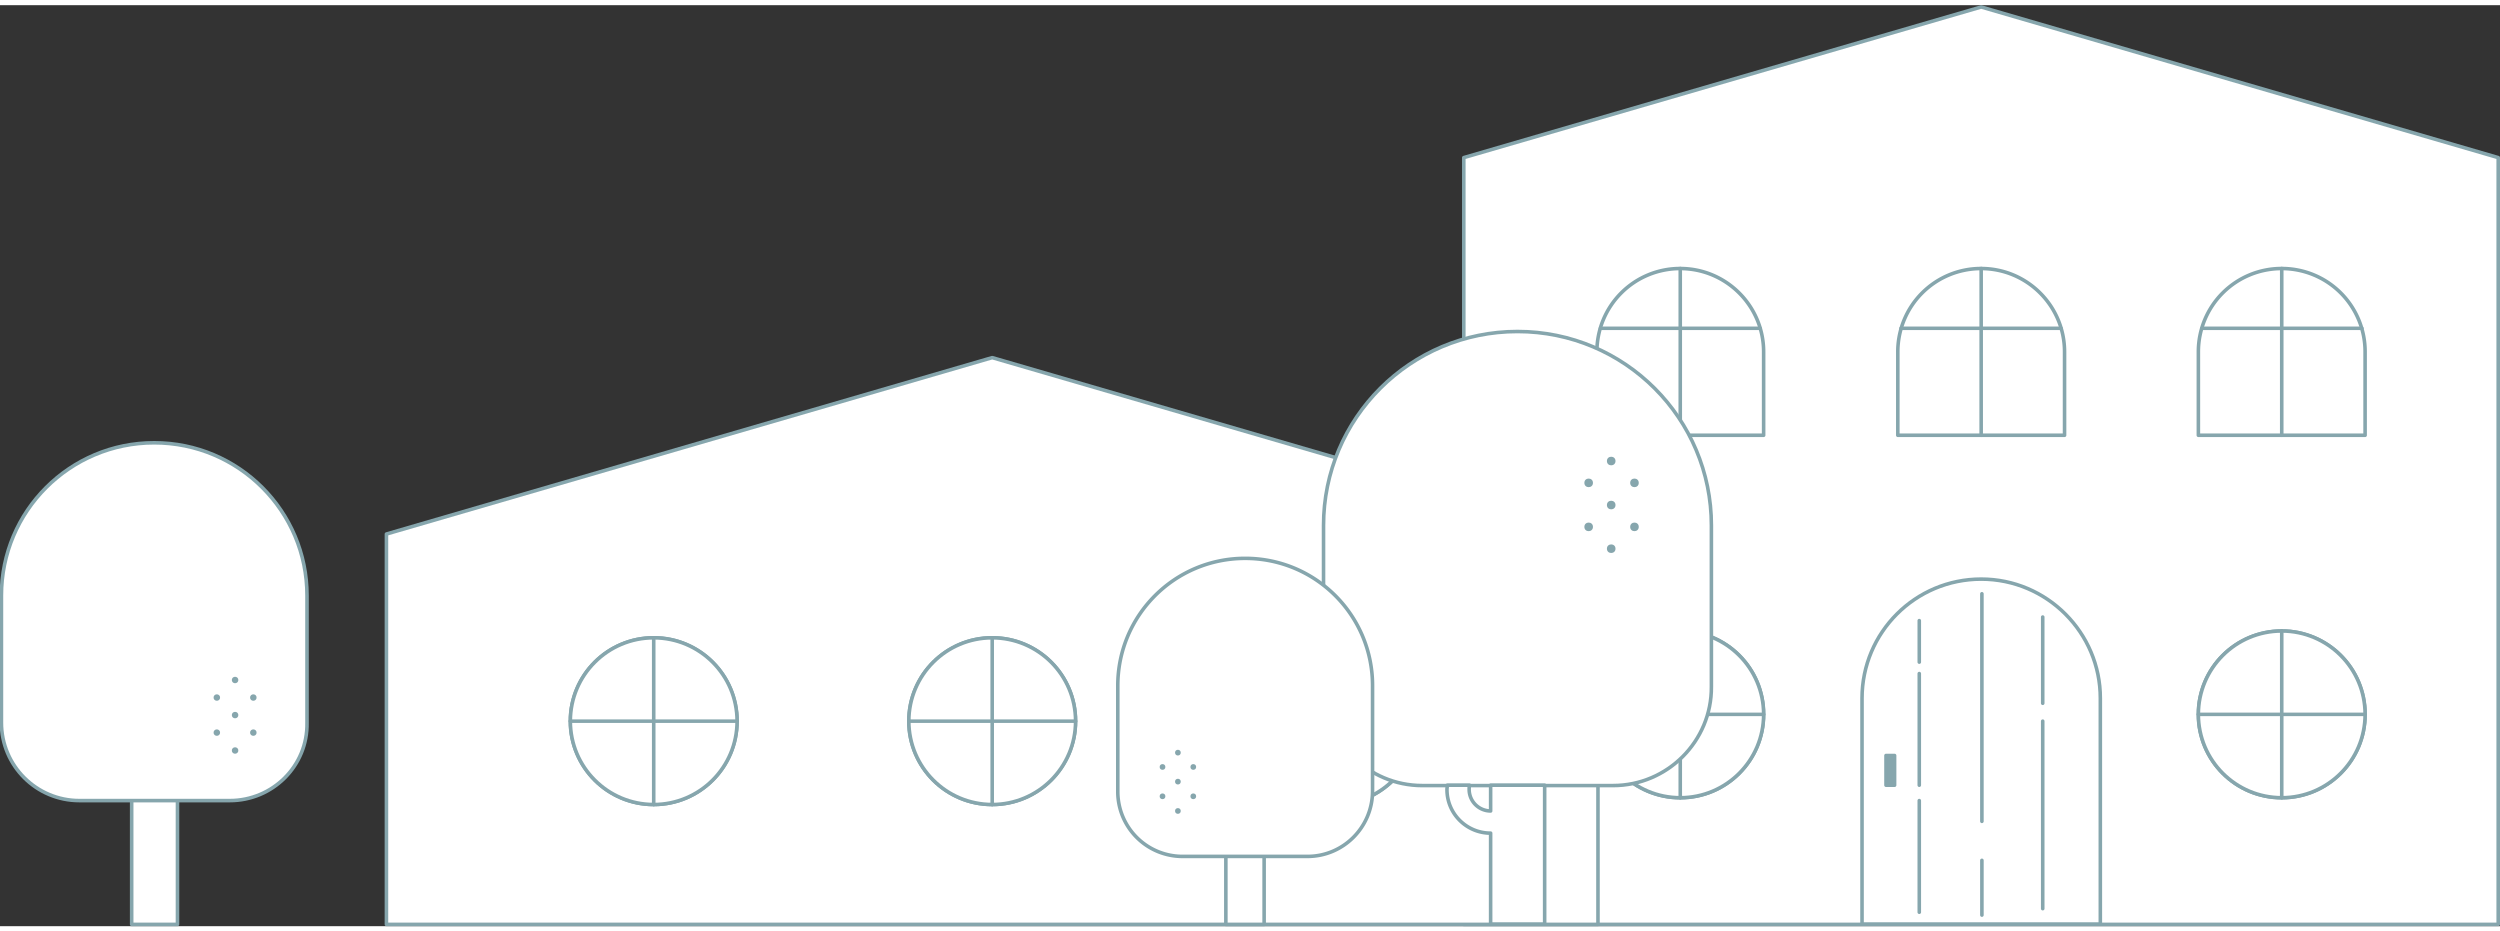 <svg xmlns="http://www.w3.org/2000/svg" width="510" height="190" viewBox="0 0 698.7 257.4"><rect x="0" y="0" width="698.7" height="257.4" fill="#333333" stroke="none"/><style><![CDATA[.E{stroke:#86a6ad}.F{stroke-linejoin:round}.G{fill:#fff}.H{stroke-linecap:round}.I{stroke-miterlimit:10}.J{fill:none}.K{fill:#86a6ad}]]></style><g class="E F G"><path d="M698.2 256.9H409.1V42.6L553.7.5l144.5 42.1z" class="I"/><circle cx="469.6" cy="198.2" r="23.3"/><circle cx="469.6" cy="198.2" r="23.3"/></g><g class="H I J E F"><path d="M492.9 198.2h-46.6"/><path d="M469.6 221.5v-46.6"/></g><g class="G E F"><circle cx="637.7" cy="198.2" r="23.3"/><circle cx="637.7" cy="198.2" r="23.3"/></g><g class="I E F"><g class="H J"><path d="M614.4 198.2H661"/><path d="M637.7 221.5v-46.6"/></g><path d="M637.7 73.6h0a23.26 23.26 0 0 0-23.3 23.3v23.3H661V96.9a23.26 23.26 0 0 0-23.3-23.3z" class="G"/><g class="H J"><path d="M637.7 73.6v46.6"/><path d="M660.1 90.3h-44.7"/></g><path d="M553.7 73.6h0a23.26 23.26 0 0 0-23.3 23.3v23.3H577V96.9c0-12.9-10.5-23.3-23.3-23.3z" class="G"/><g class="H J"><path d="M553.7 73.6v46.6"/><path d="M576 90.3h-44.7"/></g><path d="M469.6 73.6h0a23.26 23.26 0 0 0-23.3 23.3v23.3h46.6V96.9c0-12.9-10.5-23.3-23.3-23.3z" class="G"/><g class="H J"><path d="M469.6 73.6v46.6"/><path d="M491.9 90.3h-44.6"/></g><g class="G"><path d="M553.7 160.4h0c-18.4 0-33.3 14.9-33.3 33.3v63.1H587v-63.1c0-18.3-14.9-33.3-33.3-33.3z"/><g class="H"><path d="M536.4 222.3v31.2m0-66.7V218m0-46v11.6m17.5 55.4v15.3m0-89.8v63.6m17-28v52.4"/><path d="M570.9 171v24.1"/></g></g><path d="M527.1 209.7h2.4v8.3h-2.4z" class="K"/><path d="M446.6 256.9H108V147.8l169.3-49.3 169.3 49.3z" class="G"/></g><circle cx="372.9" cy="200.1" r="23.3" class="E F G"/><circle cx="372.9" cy="200.1" r="23.3" class="E F G"/><g class="H I J E F"><path d="M349.6 200.1h46.6"/><path d="M372.9 223.4v-46.6"/></g><g class="G E F"><circle cx="277.3" cy="200.1" r="23.3"/><circle cx="277.3" cy="200.1" r="23.3"/></g><g class="H I J E F"><path d="M254 200.1h46.6"/><path d="M277.3 223.4v-46.6"/></g><g class="G E F"><circle cx="182.7" cy="200.1" r="23.3"/><circle cx="182.7" cy="200.1" r="23.3"/></g><g class="I E F"><g class="H J"><path d="M159.4 200.1H206"/><path d="M182.7 223.4v-46.6"/></g><g class="G"><path d="M450.8 218.1h-53.3c-15.2 0-27.6-12.4-27.6-27.6v-45.1c0-30 24.3-54.2 54.2-54.2h0c30 0 54.2 24.3 54.2 54.2v45.1c.1 15.2-12.3 27.6-27.5 27.6z"/><path d="M416.6 231.4v25.4h15.1V218h-15.1v7.2a6.02 6.02 0 0 1-6-6c0-.4 0-.8.1-1.2h-6.2c0 .4-.1.8-.1 1.2 0 6.8 5.5 12.2 12.2 12.2z"/></g></g><g class="K"><circle cx="450.3" cy="127.4" r="1.2"/><circle cx="456.8" cy="133.5" r="1.2"/><circle cx="444" cy="133.5" r="1.2"/><circle cx="450.3" cy="139.7" r="1.2"/><circle cx="456.8" cy="145.8" r="1.2"/><circle cx="444" cy="145.8" r="1.2"/><circle cx="450.3" cy="151.9" r="1.2"/></g><g class="E F G I"><path d="M342.6 210.8h10.7v46.1h-10.7z"/><path d="M365.4 237.9h-34.9a18.1 18.1 0 0 1-18.1-18.1v-29.6c0-19.7 15.9-35.6 35.6-35.6h0c19.7 0 35.6 15.9 35.6 35.6v29.6c-.1 10-8.2 18.1-18.2 18.1z"/></g><g class="K"><circle cx="329.2" cy="208.9" r=".8"/><circle cx="333.5" cy="212.9" r=".8"/><circle cx="324.9" cy="212.9" r=".8"/><circle cx="329.2" cy="217" r=".8"/><circle cx="333.5" cy="221.1" r=".8"/><circle cx="324.9" cy="221.1" r=".8"/><circle cx="329.2" cy="225.2" r=".8"/></g><g class="E F G I"><path d="M36.8 201.5h12.8v55.4H36.8z"/><path d="M64.2 222.3h-42c-12 0-21.8-9.7-21.8-21.8V165c0-23.6 19.1-42.7 42.7-42.7h0c23.6 0 42.7 19.1 42.7 42.7v35.6c.2 12-9.6 21.7-21.6 21.7z"/></g><g class="K"><circle cx="65.7" cy="188.6" r=".9"/><circle cx="70.8" cy="193.5" r=".9"/><circle cx="60.6" cy="193.5" r=".9"/><circle cx="65.7" cy="198.4" r=".9"/><circle cx="70.8" cy="203.3" r=".9"/><circle cx="60.6" cy="203.3" r=".9"/><circle cx="65.7" cy="208.3" r=".9"/></g></svg>
